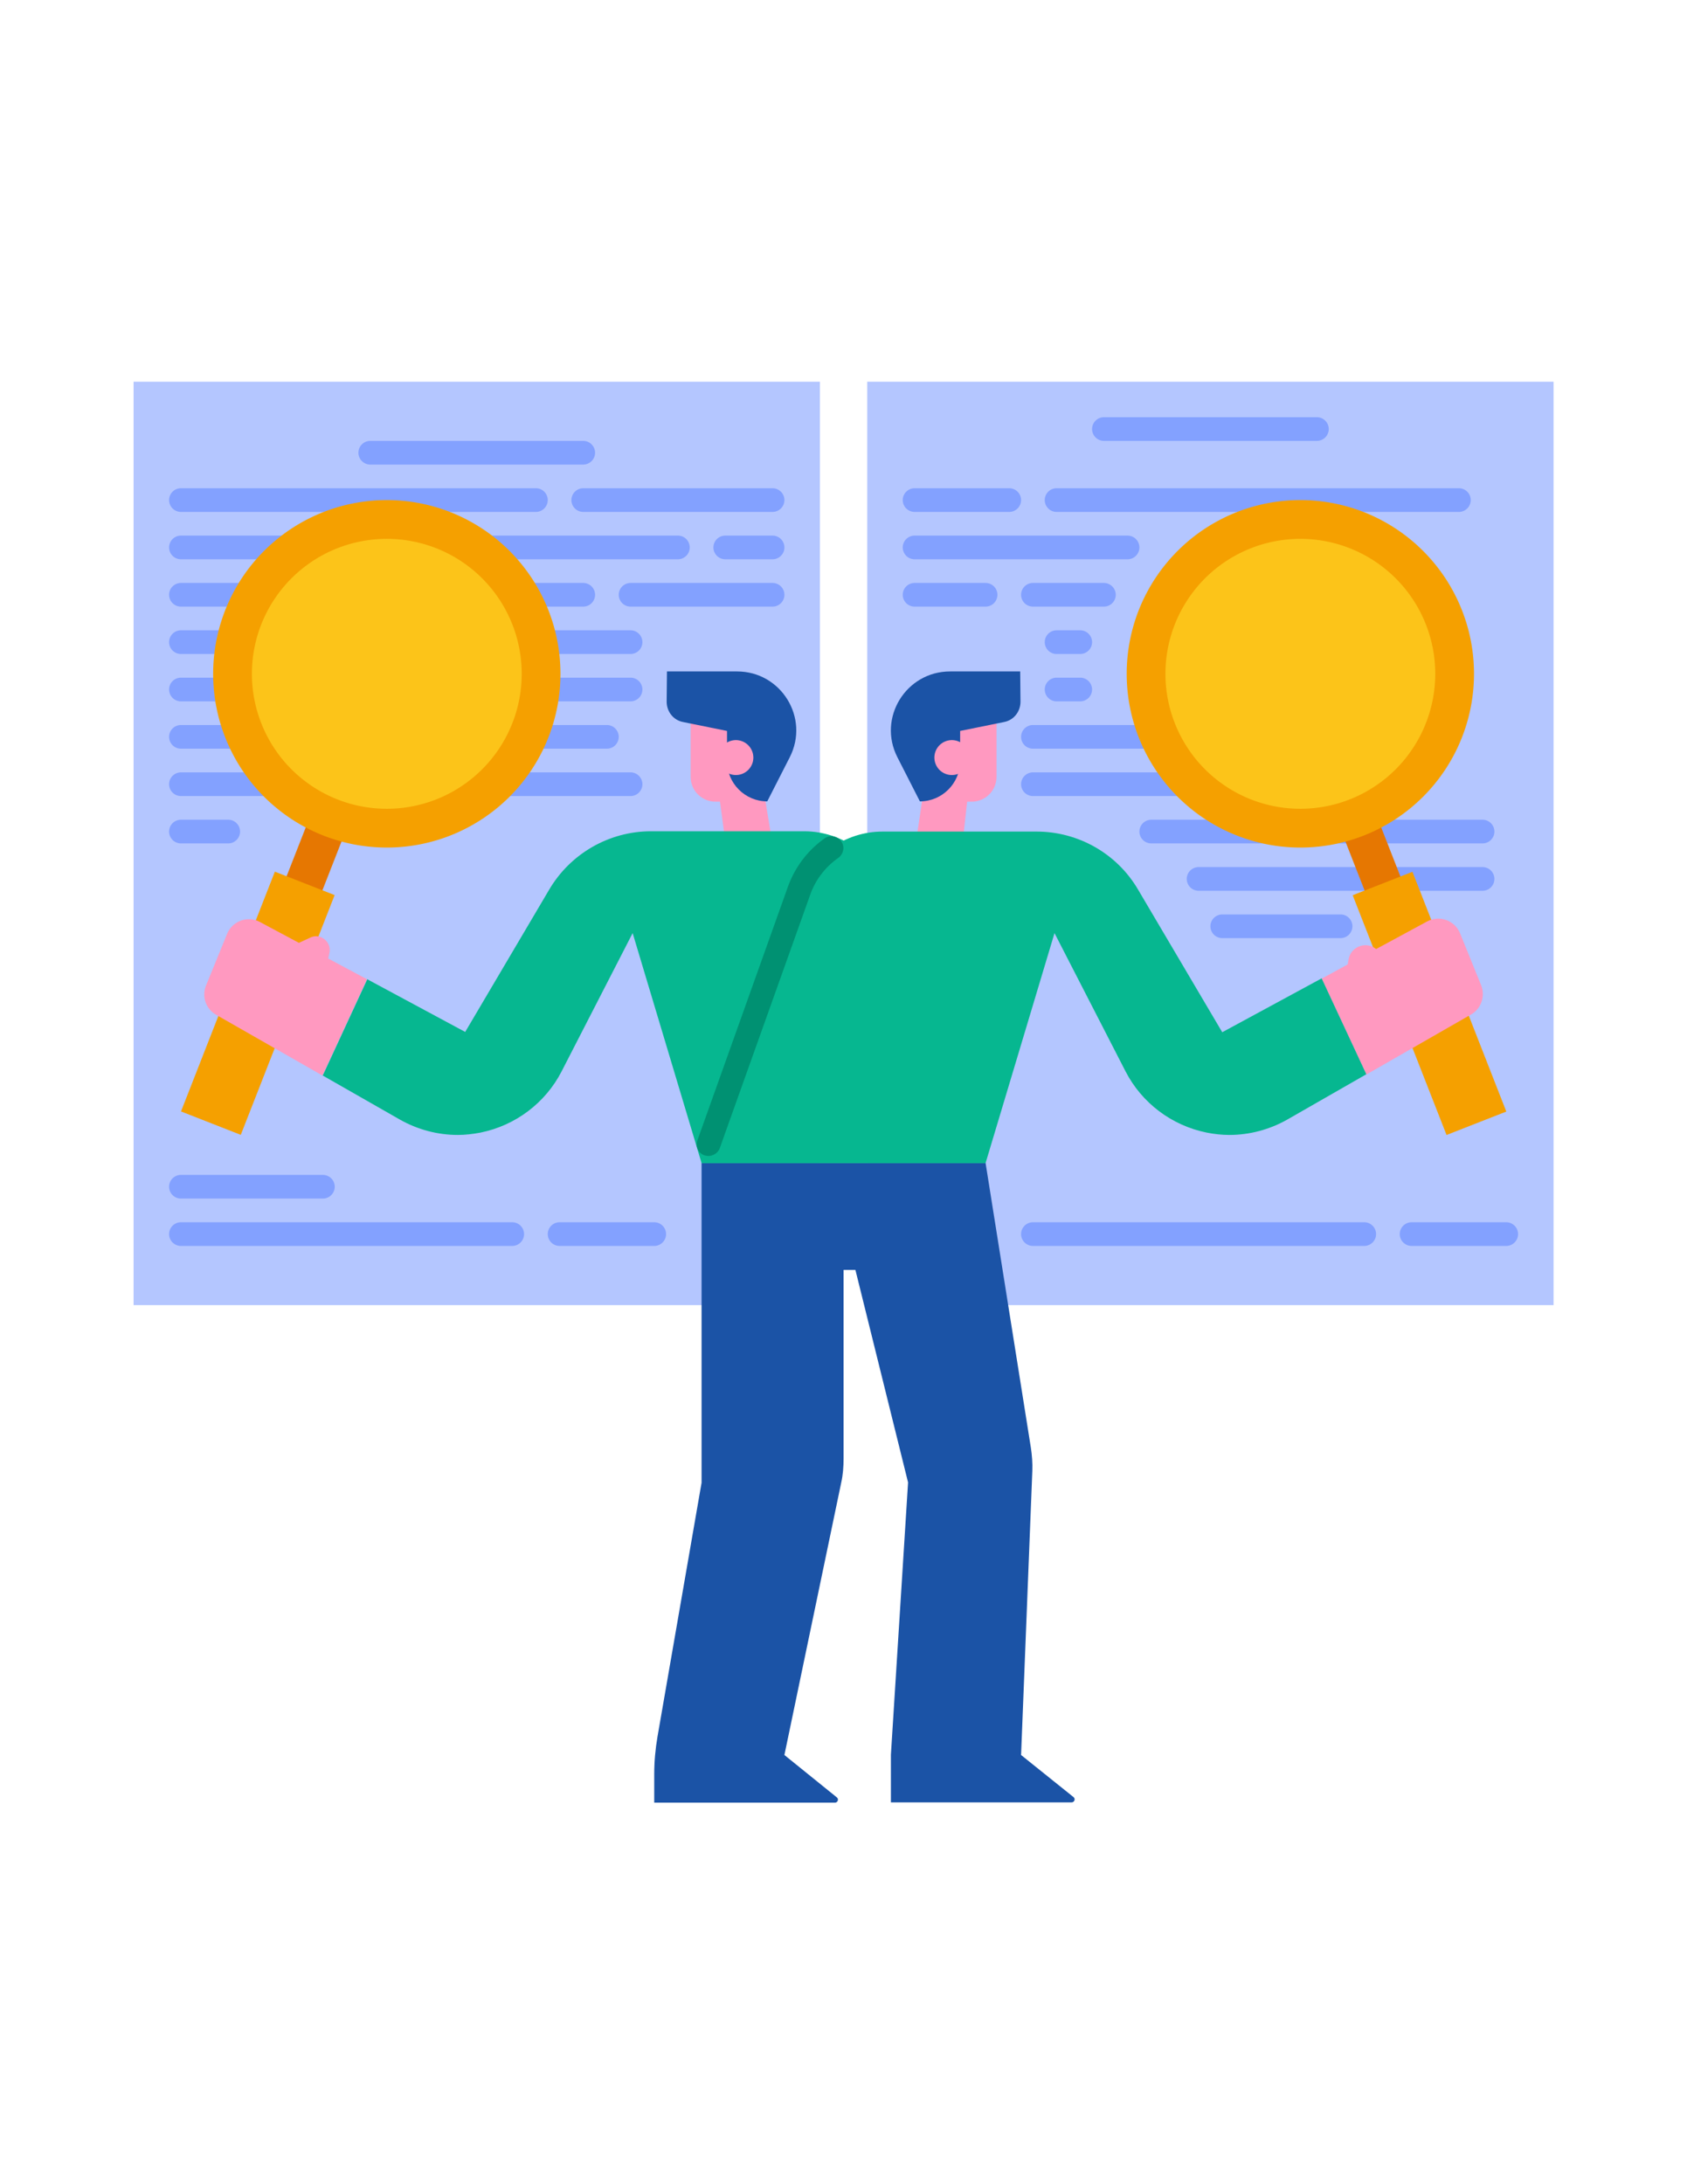 <?xml version="1.0" encoding="UTF-8"?> <svg xmlns="http://www.w3.org/2000/svg" preserveAspectRatio="xMidYMid meet" version="1.0" viewBox="0 0 612 792" zoomAndPan="magnify"><defs><clipPath id="a"><path d="M48.402 138.402H298V474H48.402Zm0 0" clip-rule="nonzero"></path></clipPath><clipPath id="b"><path d="M314 138.402h249.652V474H314Zm0 0" clip-rule="nonzero"></path></clipPath><clipPath id="c"><path d="M237 421h153v232.652H237Zm0 0" clip-rule="nonzero"></path></clipPath></defs><g clip-path="url(#a)"><path d="M48.457 138.402h248.984v334.844H48.457Zm0 0" fill="#b4c6ff" fill-opacity="1" fill-rule="nonzero"></path></g><g clip-path="url(#b)"><path d="M314.613 138.402h248.985v334.844H314.613Zm0 0" fill="#b4c6ff" fill-opacity="1" fill-rule="nonzero"></path></g><path d="M211.586 168.453h-77.274a4.308 4.308 0 0 1-4.292-4.293 4.305 4.305 0 0 1 4.292-4.293h77.274c2.36 0 4.293 1.93 4.293 4.293a4.308 4.308 0 0 1-4.293 4.293Zm-17.172 17.172H65.63a4.305 4.305 0 0 1-4.293-4.293 4.303 4.303 0 0 1 4.293-4.293h128.785c2.36 0 4.293 1.93 4.293 4.293a4.308 4.308 0 0 1-4.293 4.293Zm85.856 0h-68.684a4.305 4.305 0 0 1-4.293-4.293 4.303 4.303 0 0 1 4.293-4.293h68.684a4.303 4.303 0 0 1 4.293 4.293c0 2.36-1.93 4.293-4.293 4.293Zm-34.344 17.172H65.629a4.305 4.305 0 0 1-4.293-4.293 4.303 4.303 0 0 1 4.293-4.293h180.297a4.303 4.303 0 0 1 4.293 4.293c0 2.36-1.93 4.293-4.293 4.293Zm34.344 0h-17.172a4.308 4.308 0 0 1-4.293-4.293 4.305 4.305 0 0 1 4.293-4.293h17.172a4.303 4.303 0 0 1 4.293 4.293c0 2.36-1.93 4.293-4.293 4.293Zm0 17.168h-51.512a4.303 4.303 0 0 1-4.293-4.293c0-2.36 1.93-4.29 4.293-4.29h51.512a4.302 4.302 0 0 1 4.293 4.29 4.303 4.303 0 0 1-4.293 4.293Zm-68.684 0H65.629a4.303 4.303 0 0 1-4.293-4.293c0-2.36 1.93-4.29 4.293-4.29h145.957c2.36 0 4.293 1.93 4.293 4.29a4.305 4.305 0 0 1-4.293 4.293Zm-85.86 17.172H65.63a4.303 4.303 0 0 1-4.293-4.293c0-2.36 1.93-4.293 4.293-4.293h60.098a4.305 4.305 0 0 1 4.293 4.293 4.303 4.303 0 0 1-4.293 4.293Zm103.032 0h-85.86a4.305 4.305 0 0 1-4.293-4.293 4.308 4.308 0 0 1 4.293-4.293h85.86a4.304 4.304 0 0 1 4.289 4.293 4.302 4.302 0 0 1-4.29 4.293Zm-77.274 17.172H65.63a4.303 4.303 0 0 1-4.293-4.293c0-2.36 1.93-4.293 4.293-4.293h85.855a4.308 4.308 0 0 1 4.293 4.293 4.305 4.305 0 0 1-4.293 4.293Zm77.274 0h-60.102a4.303 4.303 0 0 1-4.293-4.293c0-2.36 1.93-4.293 4.293-4.293h60.102a4.304 4.304 0 0 1 4.289 4.293 4.302 4.302 0 0 1-4.29 4.293ZM117.14 271.48H65.629a4.303 4.303 0 0 1-4.293-4.293 4.305 4.305 0 0 1 4.293-4.292h51.512a4.305 4.305 0 0 1 4.293 4.293 4.303 4.303 0 0 1-4.293 4.292Zm103.03 0h-85.858a4.305 4.305 0 0 1-4.293-4.293 4.308 4.308 0 0 1 4.292-4.292h85.86a4.308 4.308 0 0 1 4.293 4.293 4.305 4.305 0 0 1-4.293 4.292Zm8.587 17.172H65.628a4.305 4.305 0 0 1-4.292-4.293 4.306 4.306 0 0 1 4.293-4.293h163.129c2.36 0 4.289 1.934 4.289 4.293 0 2.36-1.93 4.293-4.29 4.293ZM82.8 305.824H65.629a4.305 4.305 0 0 1-4.293-4.293 4.303 4.303 0 0 1 4.293-4.293H82.8c2.36 0 4.289 1.93 4.289 4.293 0 2.36-1.93 4.293-4.29 4.293Zm34.34 128.785H65.629a4.305 4.305 0 0 1-4.293-4.293 4.306 4.306 0 0 1 4.293-4.293h51.512a4.305 4.305 0 0 1 4.293 4.293c0 2.36-1.93 4.293-4.293 4.293Zm68.687 17.172h-120.2a4.305 4.305 0 0 1-4.292-4.293 4.303 4.303 0 0 1 4.293-4.293h120.2a4.306 4.306 0 0 1 4.292 4.293 4.308 4.308 0 0 1-4.293 4.293Zm51.512 0H203a4.305 4.305 0 0 1-4.293-4.293 4.303 4.303 0 0 1 4.293-4.293h34.34a4.303 4.303 0 0 1 4.293 4.293c0 2.36-1.93 4.293-4.293 4.293Zm257.574 0h-120.2a4.305 4.305 0 0 1-4.292-4.293 4.303 4.303 0 0 1 4.293-4.293h120.2a4.306 4.306 0 0 1 4.292 4.293 4.308 4.308 0 0 1-4.293 4.293Zm51.512 0h-34.34a4.305 4.305 0 0 1-4.293-4.293 4.303 4.303 0 0 1 4.293-4.293h34.34a4.303 4.303 0 0 1 4.293 4.293c0 2.36-1.93 4.293-4.293 4.293Zm-68.684-291.914H400.47a4.308 4.308 0 0 1-4.293-4.293 4.305 4.305 0 0 1 4.293-4.293h77.273c2.36 0 4.293 1.93 4.293 4.293a4.308 4.308 0 0 1-4.293 4.293ZM366.13 185.625h-34.344a4.305 4.305 0 0 1-4.293-4.293 4.303 4.303 0 0 1 4.293-4.293h34.344c2.36 0 4.293 1.93 4.293 4.293a4.308 4.308 0 0 1-4.293 4.293Zm163.125 0H383.297c-2.36 0-4.29-1.934-4.29-4.293a4.302 4.302 0 0 1 4.29-4.293h145.957a4.303 4.303 0 0 1 4.293 4.293c0 2.36-1.93 4.293-4.293 4.293Zm-120.2 17.172h-77.269a4.305 4.305 0 0 1-4.293-4.293 4.303 4.303 0 0 1 4.293-4.293h77.27a4.303 4.303 0 0 1 4.293 4.293c0 2.36-1.93 4.293-4.293 4.293Zm-51.511 17.168h-25.758a4.303 4.303 0 0 1-4.293-4.293c0-2.36 1.93-4.29 4.293-4.29h25.758c2.36 0 4.293 1.93 4.293 4.29a4.305 4.305 0 0 1-4.293 4.293Zm42.926 0h-25.754a4.303 4.303 0 0 1-4.293-4.293c0-2.36 1.93-4.29 4.293-4.29h25.754a4.302 4.302 0 0 1 4.293 4.29 4.303 4.303 0 0 1-4.293 4.293Zm-8.586 17.172h-8.586c-2.36 0-4.29-1.93-4.29-4.293 0-2.36 1.93-4.293 4.29-4.293h8.586a4.305 4.305 0 0 1 4.293 4.293 4.303 4.303 0 0 1-4.293 4.293Zm0 17.172h-8.586c-2.36 0-4.29-1.93-4.29-4.293 0-2.36 1.93-4.293 4.29-4.293h8.586a4.305 4.305 0 0 1 4.293 4.293 4.303 4.303 0 0 1-4.293 4.293Zm60.101 17.171h-77.27a4.303 4.303 0 0 1-4.292-4.293 4.305 4.305 0 0 1 4.293-4.292h77.27a4.308 4.308 0 0 1 4.292 4.293 4.305 4.305 0 0 1-4.293 4.292Zm8.586 17.172h-85.855a4.305 4.305 0 0 1-4.293-4.293 4.306 4.306 0 0 1 4.293-4.293h85.855a4.308 4.308 0 0 1 4.293 4.293 4.308 4.308 0 0 1-4.293 4.293Zm77.27 17.172h-120.2a4.308 4.308 0 0 1-4.292-4.293 4.305 4.305 0 0 1 4.293-4.293H537.84a4.303 4.303 0 0 1 4.293 4.293c0 2.36-1.93 4.293-4.293 4.293Zm0 17.172H434.812a4.308 4.308 0 0 1-4.292-4.293 4.305 4.305 0 0 1 4.293-4.293H537.84a4.303 4.303 0 0 1 4.293 4.293c0 2.36-1.93 4.293-4.293 4.293Zm-51.512 17.172h-42.93a4.308 4.308 0 0 1-4.293-4.293 4.305 4.305 0 0 1 4.293-4.293h42.93c2.36 0 4.293 1.93 4.293 4.293a4.308 4.308 0 0 1-4.293 4.293Zm0 0" fill="#83a1ff" fill-opacity="1" fill-rule="nonzero"></path><path d="m335.754 282.215-5.043 33.484h17.387l3.113-28.226Zm-59.453-4.188v-24.363h-25.758v28.012c0 5.043 4.078 9.015 9.016 9.015h4.078c6.972 0 12.664-5.687 12.664-12.664Zm0 0" fill="#ff99c0" fill-opacity="1" fill-rule="nonzero"></path><path d="m276.3 282.215 5.364 32.3h-17.277l-3.758-28.007Zm0 0" fill="#ff99c0" fill-opacity="1" fill-rule="nonzero"></path><g clip-path="url(#c)"><path d="M323.2 653.547h65.573c.965 0 1.5-1.29.645-1.934l-18.996-15.238 4.078-103.031c.105-2.79-.11-5.688-.54-8.477L357.544 421.73H254.512v115.907l-15.989 92.082c-.753 4.402-1.183 9.015-1.183 13.523v10.41h65.574c.969 0 1.504-1.289.645-1.933l-18.997-15.344 20.606-98.738c.644-2.895.86-5.793.86-8.801v-68.363h4.292l19.102 77.058-6.223 98.735Zm0 0" fill="#1b53a6" fill-opacity="1" fill-rule="nonzero"></path></g><path d="m496.297 326.098-9.746-24.883 12.988-5.09 9.746 24.883Zm-394.547-2.684 10.727-27.379 12.988 5.086-10.723 27.383Zm0 0" fill="#e67701" fill-opacity="1" fill-rule="nonzero"></path><path d="m524.77 411.55-34.051-86.937 21.683-8.496 34.051 86.942Zm9.96-167.222a63.173 63.173 0 0 1-1.21 12.29 62.909 62.909 0 0 1-9.406 22.71 63.49 63.49 0 0 1-3.684 4.965 62.306 62.306 0 0 1-4.153 4.582 62.388 62.388 0 0 1-4.582 4.152 63.49 63.49 0 0 1-4.965 3.684 63.794 63.794 0 0 1-5.3 3.176 62.92 62.92 0 0 1-17.407 6.23 63.253 63.253 0 0 1-12.293 1.211 63.253 63.253 0 0 1-12.29-1.21 63.162 63.162 0 0 1-22.71-9.407 63.49 63.49 0 0 1-4.964-3.684 64.03 64.03 0 0 1-4.582-4.152 63.145 63.145 0 0 1-4.149-4.582 62.514 62.514 0 0 1-3.683-4.965 62.783 62.783 0 0 1-7.907-16.71 63.518 63.518 0 0 1-1.5-6 61.987 61.987 0 0 1-.906-6.114 62.737 62.737 0 0 1 0-12.352 63.143 63.143 0 0 1 4.488-17.934 63.96 63.96 0 0 1 2.645-5.585 62.236 62.236 0 0 1 3.18-5.305 62.514 62.514 0 0 1 3.683-4.965 63.975 63.975 0 0 1 4.149-4.582 64.972 64.972 0 0 1 4.582-4.152 62.467 62.467 0 0 1 4.964-3.68 62.85 62.85 0 0 1 10.895-5.824 62.504 62.504 0 0 1 5.82-2.082 63.264 63.264 0 0 1 12.113-2.41 63.583 63.583 0 0 1 12.348-.001 63.264 63.264 0 0 1 17.934 4.493 62.92 62.92 0 0 1 10.89 5.824 62.467 62.467 0 0 1 4.965 3.68 63.113 63.113 0 0 1 12.418 13.7 63.228 63.228 0 0 1 3.176 5.304 62.578 62.578 0 0 1 4.727 11.41 61.999 61.999 0 0 1 1.504 5.996 63.353 63.353 0 0 1 1.21 12.29Zm0 0" fill="#f5a000" fill-opacity="1" fill-rule="nonzero"></path><path d="M520.672 244.328a49.177 49.177 0 0 1-2.11 14.207 48.584 48.584 0 0 1-1.617 4.52 47.92 47.92 0 0 1-2.054 4.343 48.21 48.21 0 0 1-2.47 4.118 48.527 48.527 0 0 1-6.085 7.418 49.727 49.727 0 0 1-3.559 3.226 48.893 48.893 0 0 1-7.977 5.328 48.659 48.659 0 0 1-8.863 3.672 48.95 48.95 0 0 1-9.41 1.871 49.113 49.113 0 0 1-14.343-.703 48.873 48.873 0 0 1-4.657-1.168 48.659 48.659 0 0 1-8.867-3.672 48.825 48.825 0 0 1-4.117-2.468 49.99 49.99 0 0 1-3.86-2.86 48.762 48.762 0 0 1-6.781-6.785 47.632 47.632 0 0 1-2.863-3.86 49.245 49.245 0 0 1-2.469-4.117 49.766 49.766 0 0 1-3.672-8.863 48.93 48.93 0 0 1-1.164-4.66 49.904 49.904 0 0 1-.707-4.75 49.173 49.173 0 0 1 0-9.594 49.65 49.65 0 0 1 1.871-9.41 49.486 49.486 0 0 1 3.672-8.863 49.245 49.245 0 0 1 2.47-4.117 48.326 48.326 0 0 1 2.862-3.86 48.762 48.762 0 0 1 10.641-9.644 49.886 49.886 0 0 1 4.117-2.469 49.486 49.486 0 0 1 4.344-2.05 47.897 47.897 0 0 1 4.52-1.622 49.227 49.227 0 0 1 4.66-1.164 48.863 48.863 0 0 1 4.75-.707 49.233 49.233 0 0 1 9.593 0c1.598.156 3.18.395 4.75.707 1.575.313 3.125.7 4.66 1.164a49.413 49.413 0 0 1 8.863 3.672 48.264 48.264 0 0 1 7.977 5.332 48.762 48.762 0 0 1 9.645 10.64 48.21 48.21 0 0 1 2.469 4.118 48.99 48.99 0 0 1 5.543 18.273 49.27 49.27 0 0 1 .238 4.797Zm0 0" fill="#fcc419" fill-opacity="1" fill-rule="nonzero"></path><path d="m65.664 403.012 34.05-86.942 21.684 8.496-34.05 86.938ZM203.32 244.328c0 2.063-.101 4.121-.304 6.176a63.518 63.518 0 0 1-2.406 12.113 62.936 62.936 0 0 1-2.087 5.82 62.885 62.885 0 0 1-2.64 5.59 62.783 62.783 0 0 1-3.18 5.301 62.514 62.514 0 0 1-3.683 4.965 63.145 63.145 0 0 1-4.149 4.582 64.03 64.03 0 0 1-4.582 4.152 63.49 63.49 0 0 1-4.965 3.684 63.863 63.863 0 0 1-5.304 3.176 62.92 62.92 0 0 1-17.407 6.23 63.253 63.253 0 0 1-12.289 1.211 63.253 63.253 0 0 1-12.293-1.21 63.46 63.46 0 0 1-11.816-3.587 63.16 63.16 0 0 1-10.89-5.82 63.49 63.49 0 0 1-4.966-3.684 62.388 62.388 0 0 1-4.582-4.152 62.305 62.305 0 0 1-4.152-4.582 63.49 63.49 0 0 1-3.684-4.965 63.793 63.793 0 0 1-3.175-5.3 62.92 62.92 0 0 1-6.23-17.41 63.173 63.173 0 0 1-1.212-12.29 63.353 63.353 0 0 1 1.21-12.29 62 62 0 0 1 1.505-5.995 62.578 62.578 0 0 1 4.727-11.41 63.228 63.228 0 0 1 3.175-5.305 63.113 63.113 0 0 1 12.418-13.7 62.467 62.467 0 0 1 4.965-3.679 62.92 62.92 0 0 1 22.707-9.406 63.264 63.264 0 0 1 6.117-.91 63.727 63.727 0 0 1 12.348-.001 63.264 63.264 0 0 1 12.113 2.411 62.92 62.92 0 0 1 16.715 7.906 62.467 62.467 0 0 1 4.965 3.68 64.972 64.972 0 0 1 4.582 4.152 63.975 63.975 0 0 1 4.149 4.582 62.514 62.514 0 0 1 3.683 4.965 62.813 62.813 0 0 1 5.82 10.89 62.605 62.605 0 0 1 3.586 11.821 62.16 62.16 0 0 1 .907 6.113c.203 2.055.304 4.114.304 6.176Zm0 0" fill="#f5a000" fill-opacity="1" fill-rule="nonzero"></path><path d="M189.262 244.328a48.94 48.94 0 0 1-.235 4.797 49.904 49.904 0 0 1-.707 4.75 48.93 48.93 0 0 1-1.164 4.66 49.765 49.765 0 0 1-3.672 8.863 49.245 49.245 0 0 1-2.468 4.118 47.632 47.632 0 0 1-2.864 3.859 48.762 48.762 0 0 1-10.64 9.645 48.825 48.825 0 0 1-12.985 6.14 48.85 48.85 0 0 1-14.203 2.105 49.113 49.113 0 0 1-9.547-.937 48.95 48.95 0 0 1-25.058-13.394 48.527 48.527 0 0 1-6.086-7.418 48.211 48.211 0 0 1-2.469-4.118 47.92 47.92 0 0 1-2.055-4.343 48.95 48.95 0 0 1-3.727-18.727 49.177 49.177 0 0 1 2.11-14.207 48.99 48.99 0 0 1 6.14-12.98 49.248 49.248 0 0 1 2.86-3.86 48.761 48.761 0 0 1 6.785-6.781 48.263 48.263 0 0 1 7.977-5.332 49.413 49.413 0 0 1 8.863-3.672 48.93 48.93 0 0 1 4.66-1.164 48.509 48.509 0 0 1 9.547-.941c1.602 0 3.2.078 4.797.234a49.261 49.261 0 0 1 9.406 1.871 47.58 47.58 0 0 1 4.524 1.621 49.44 49.44 0 0 1 4.344 2.051 49.042 49.042 0 0 1 14.758 12.113 48.326 48.326 0 0 1 2.863 3.86 49.245 49.245 0 0 1 2.468 4.117 49.486 49.486 0 0 1 3.672 8.863 49.668 49.668 0 0 1 1.871 9.41c.157 1.594.235 3.196.235 4.797Zm0 0" fill="#fcc419" fill-opacity="1" fill-rule="nonzero"></path><path d="M537.305 357.23c1.61 3.973 0 8.586-3.649 10.625l-37.992 21.786-16.207-34.77 9.445-5.152.325-1.824c.535-3.22 3.324-5.153 6.117-5.153 1.394 0 2.68.43 3.863 1.395l18.457-9.98c4.508-2.47 10.09-.43 12.02 4.292Zm-201.551-79.203v-24.363h25.758v28.012c0 5.043-4.078 9.015-9.016 9.015h-4.078c-6.973 0-12.664-5.687-12.664-12.664Zm0 0" fill="#ff99c0" fill-opacity="1" fill-rule="nonzero"></path><path d="M344.664 243.469h25.434l.109 10.949c0 3.648-2.469 6.762-6.012 7.402l-15.882 3.223v10.945c0 8.051-6.547 14.598-14.598 14.598l-8.156-15.992c-7.297-14.274 3.113-31.125 19.105-31.125Zm-77.273 0h-25.434l-.11 10.949c0 3.648 2.47 6.762 6.012 7.402l15.883 3.223v10.945c0 8.051 6.547 14.598 14.598 14.598l8.156-15.992c7.297-14.274-3.113-31.125-19.105-31.125Zm0 0" fill="#1b53a6" fill-opacity="1" fill-rule="nonzero"></path><path d="M273.293 274.7a6.277 6.277 0 0 1-.48 2.425c-.16.383-.356.746-.586 1.094a6.59 6.59 0 0 1-.786.96 6.59 6.59 0 0 1-.96.786c-.348.23-.711.426-1.094.586a6.394 6.394 0 0 1-2.426.48 6.306 6.306 0 0 1-3.516-1.066 6.2 6.2 0 0 1-1.746-1.746 6.02 6.02 0 0 1-.586-1.094 6.112 6.112 0 0 1-.36-1.188 6.281 6.281 0 0 1-.124-1.238c0-.414.043-.828.125-1.234.078-.406.2-.805.36-1.188.156-.382.35-.75.585-1.093a6.2 6.2 0 0 1 1.746-1.747c.344-.234.711-.43 1.094-.585.383-.16.781-.282 1.188-.36a6.27 6.27 0 0 1 1.234-.125c.418 0 .828.043 1.238.125.406.078.801.2 1.188.36a6.02 6.02 0 0 1 1.093.586 6.2 6.2 0 0 1 1.746 1.746 6.306 6.306 0 0 1 1.066 3.516Zm78.348 0c0 .417-.043.827-.125 1.238-.079.406-.2.8-.36 1.187-.16.383-.355.746-.586 1.094a6.2 6.2 0 0 1-1.746 1.746 6.306 6.306 0 0 1-3.516 1.066 6.277 6.277 0 0 1-2.425-.48 6.546 6.546 0 0 1-1.094-.586 6.59 6.59 0 0 1-.96-.785 6.59 6.59 0 0 1-.786-.961 6.546 6.546 0 0 1-.586-1.094 6.394 6.394 0 0 1-.48-2.426 6.306 6.306 0 0 1 1.066-3.516 6.2 6.2 0 0 1 1.746-1.745 6.02 6.02 0 0 1 1.094-.586c.387-.16.781-.282 1.187-.36.41-.082.82-.125 1.239-.125.414 0 .824.043 1.234.125.406.078.805.2 1.187.36.383.156.75.351 1.094.586a6.2 6.2 0 0 1 1.746 1.746c.23.343.426.71.586 1.093.16.383.281.782.36 1.188.082.406.125.82.125 1.234Zm-218.508 80.386L117.14 389.64l-.215.324-38.528-22.004c-3.757-2.145-5.257-6.652-3.648-10.621l7.621-18.676c1.93-4.723 7.512-6.762 12.02-4.293l14.058 7.512 4.184-1.93c3.648-1.719 7.73 1.61 6.87 5.578l-.429 2.04Zm0 0" fill="#ff99c0" fill-opacity="1" fill-rule="nonzero"></path><path d="m322.234 322.887 35.309 98.843H254.512l-25.004-83.386-25.758 50.117c-5.902 11.484-16.742 19.64-29.406 22.215-2.79.539-5.582.86-8.262.86-7.3 0-14.598-1.93-21.035-5.583l-28.012-15.988.215-.324 15.988-34.555 35.524 19.101 30.48-51.62c7.727-13.094 21.785-21.145 36.918-21.145h55.809c13.523.11 25.648 8.695 30.265 21.465Zm0 0" fill="#06b790" fill-opacity="1" fill-rule="nonzero"></path><path d="m479.457 354.762 16.207 34.773-28.656 16.418c-6.438 3.649-13.735 5.582-21.035 5.582-2.79 0-5.578-.32-8.262-.86-12.664-2.573-23.504-10.73-29.406-22.214l-25.758-50.117-25.004 83.386H254.512l35.308-98.843c4.618-12.77 16.743-21.356 30.375-21.356H376c15.242 0 29.3 8.047 36.918 21.14l30.48 51.622Zm0 0" fill="#06b790" fill-opacity="1" fill-rule="nonzero"></path><path d="M256.98 419.156c-.43 0-.964-.11-1.394-.215a4.176 4.176 0 0 1-2.574-5.472l32.84-91.977c2.574-7.082 7.191-13.199 13.308-17.492 1.93-1.395 4.613-.86 6.008 1.074 1.394 1.93.86 4.613-1.074 6.008-4.719 3.328-8.262 7.941-10.196 13.414l-32.84 91.977c-.644 1.609-2.359 2.683-4.078 2.683Zm0 0" fill="#009172" fill-opacity="1" fill-rule="nonzero"></path></svg> 